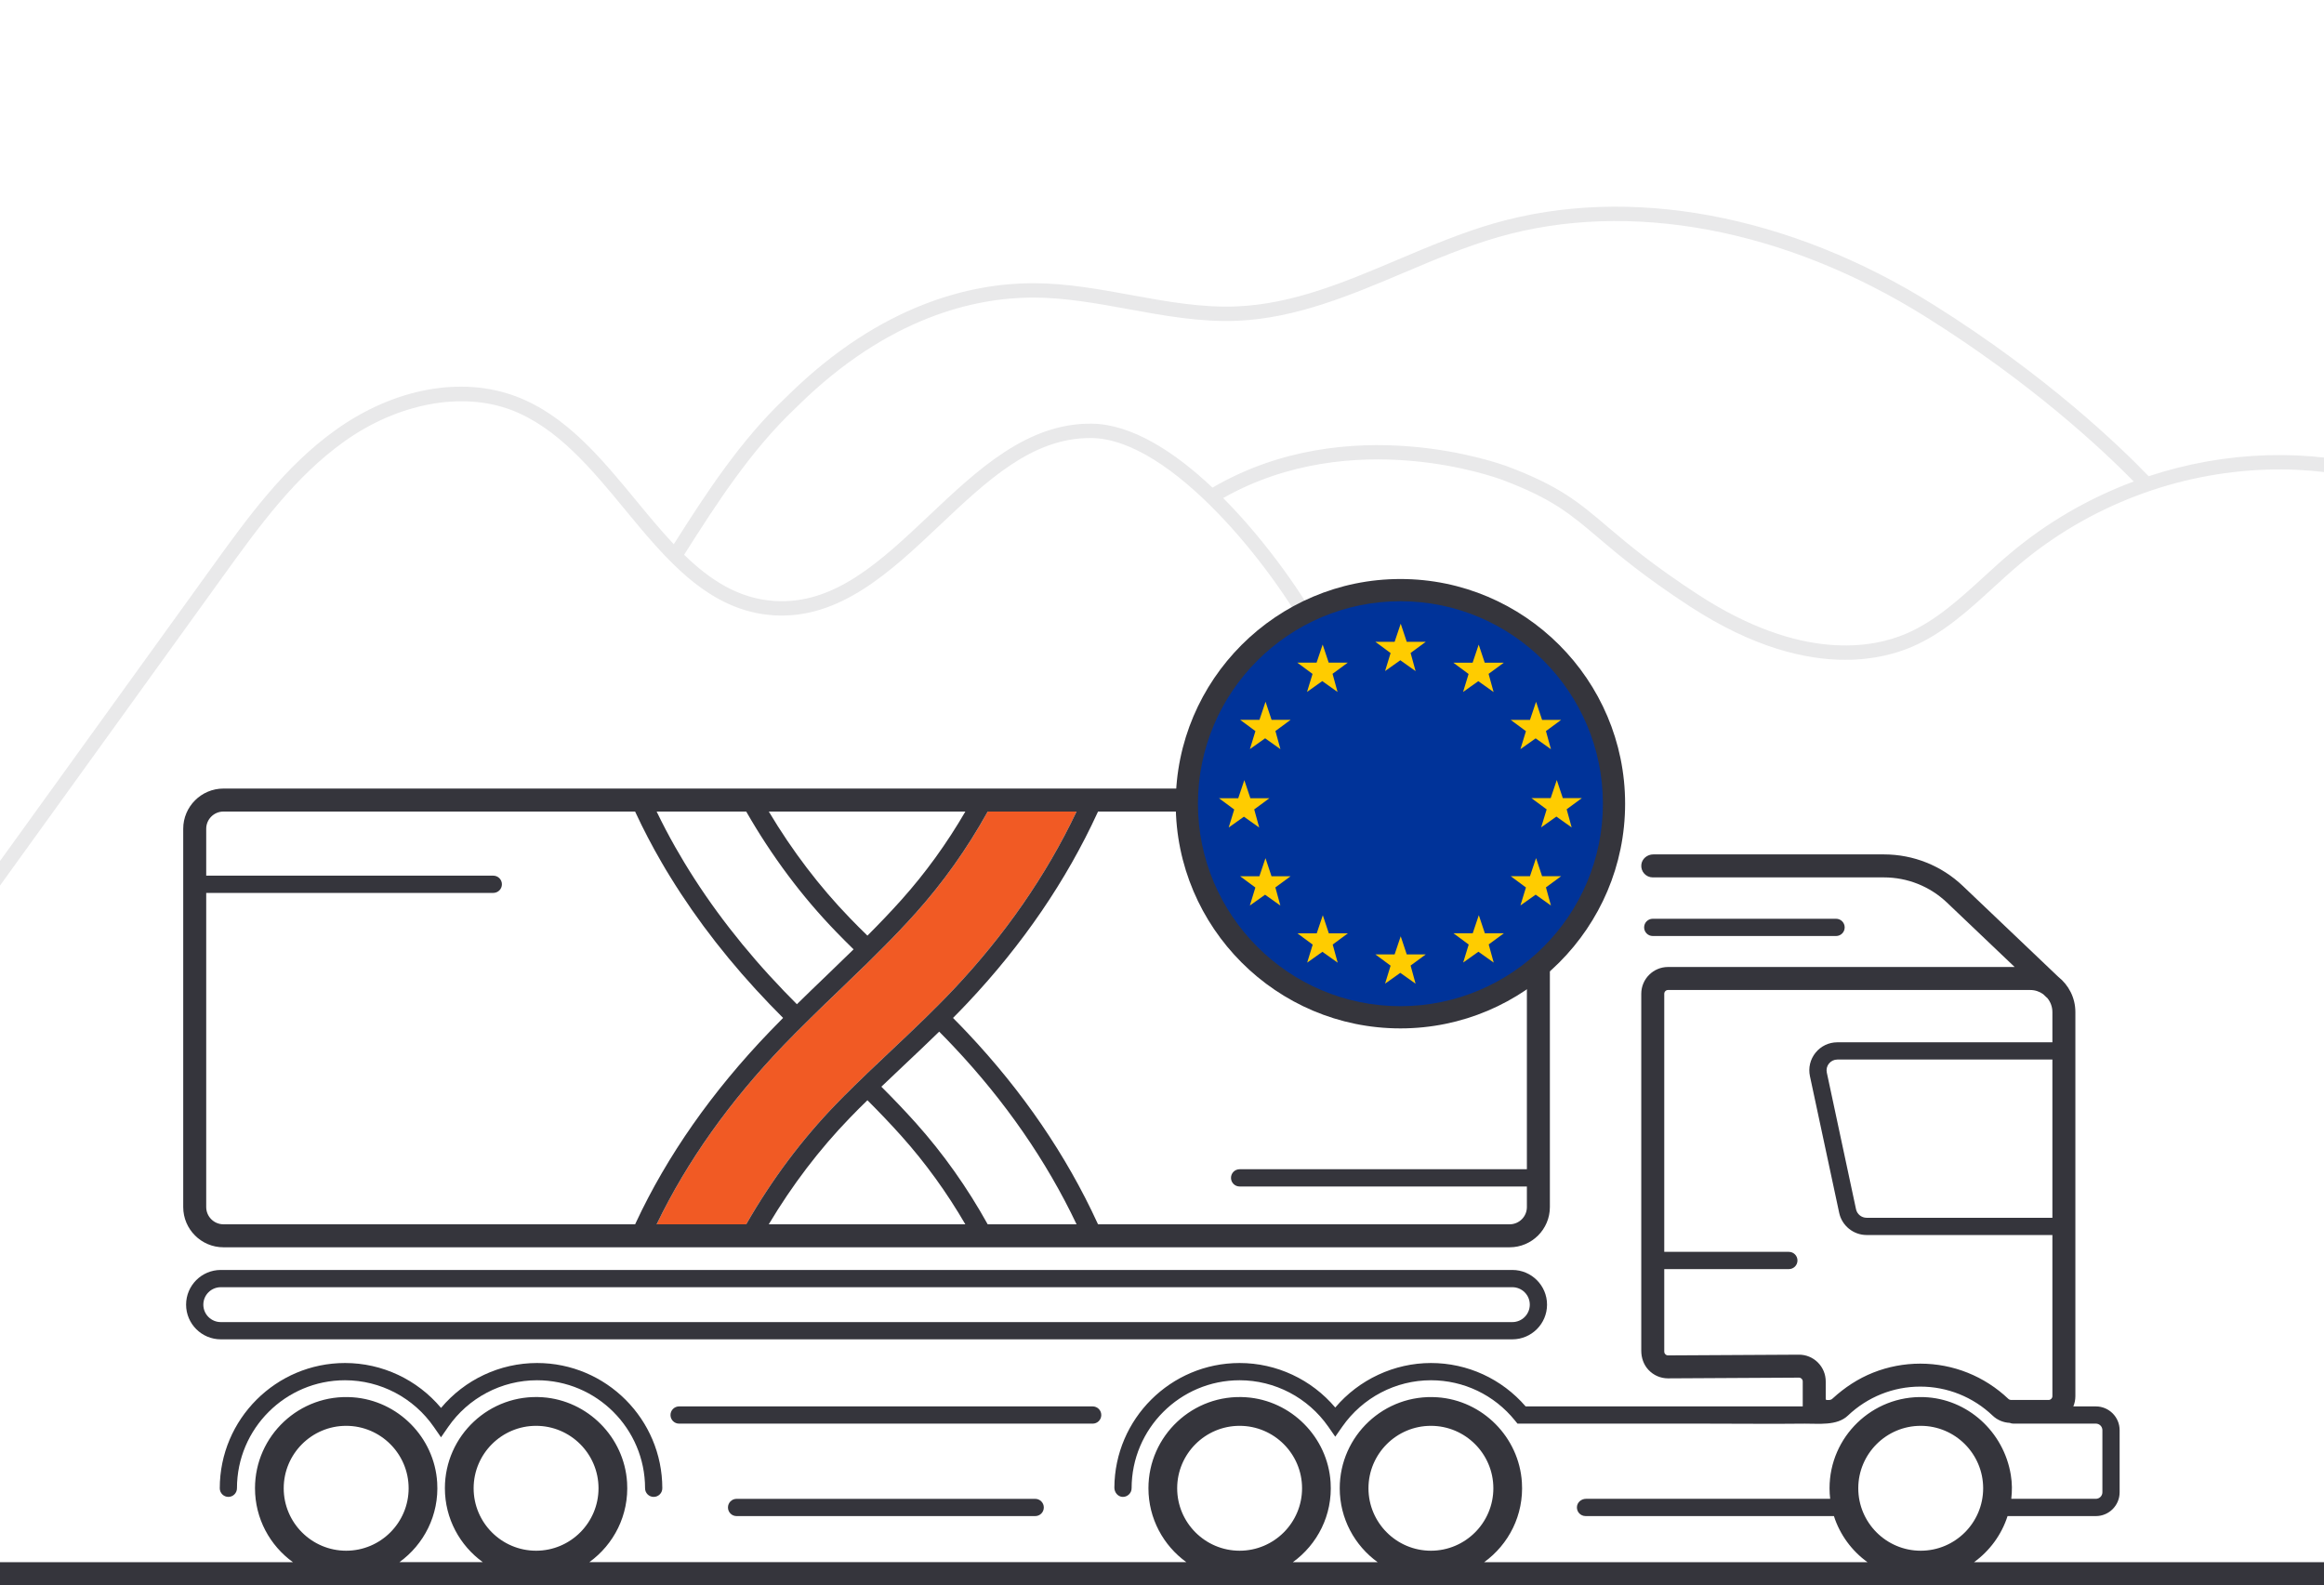 <?xml version="1.0" encoding="UTF-8"?>
<svg xmlns="http://www.w3.org/2000/svg" id="Layer_1" viewBox="0 0 808.74 551.63">
  <defs>
    <style>.cls-1{fill:#35353c;}.cls-1,.cls-2,.cls-3,.cls-4,.cls-5{stroke-width:0px;}.cls-2{fill:#fc0;}.cls-3{fill:#f15a24;}.cls-4{fill:#e9e9ea;}.cls-5{fill:#039;}</style>
  </defs>
  <path class="cls-3" d="m374.93,281.8c-10.47,22.25-24.97,43.28-43.12,62.52-6.94,7.36-14.44,14.43-21.7,21.28-6.35,5.99-12.92,12.19-19.12,18.58-12.04,12.42-22.7,26.71-31.67,42.48h-31.11c10.5-21.98,25.49-43.18,44.57-63.03,6.31-6.56,12.97-12.97,19.43-19.17,8.9-8.56,18.11-17.41,26.5-26.79,9.67-10.79,18.19-22.85,25.35-35.87h30.87Z"></path>
  <path class="cls-1" d="m526.29,466.07H76.83c-6.66,0-12.07-5.41-12.07-12.07s5.41-12.07,12.07-12.07h449.46c6.66,0,12.07,5.42,12.07,12.07s-5.41,12.07-12.07,12.07Zm-449.46-18.14c-3.35,0-6.07,2.72-6.07,6.07s2.72,6.07,6.07,6.07h449.46c3.35,0,6.07-2.72,6.07-6.07s-2.72-6.07-6.07-6.07H76.83Z"></path>
  <path class="cls-1" d="m638.94,325.72c1.66,0,3-1.34,3-3s-1.34-3-3-3h-63.79c-1.66,0-3,1.34-3,3s1.34,3,3,3h63.79Z"></path>
  <path class="cls-1" d="m79.46,520.9c1.66,0,3-1.34,3-3,0-20.73,16.86-37.59,37.59-37.59,12.33,0,23.9,6.08,30.95,16.28l2.47,3.57,2.47-3.57c7.04-10.19,18.61-16.28,30.95-16.28,20.73,0,37.59,16.86,37.59,37.59,0,1.66,1.34,3,3,3s3-1.34,3-3c0-24.03-19.55-43.59-43.59-43.59-12.94,0-25.16,5.78-33.41,15.63-8.25-9.85-20.47-15.63-33.41-15.63-24.03,0-43.59,19.55-43.59,43.59,0,1.66,1.34,3,3,3Z"></path>
  <path class="cls-1" d="m686.94,543.63c5.44-3.93,9.58-9.53,11.68-16.05h30.72c4.57,0,8.28-3.71,8.28-8.28v-21.61c0-4.57-3.71-8.28-8.28-8.28h-7.83c.46-1.1.71-2.3.71-3.56v-133.66c0-4.98-2.34-9.42-5.97-12.29l-33.17-31.58c-7.45-7.1-17.23-11-27.51-11h-80.24c-2.08,0-3.95,1.51-4.16,3.59-.24,2.38,1.63,4.41,3.98,4.41h80.42c8.22,0,16.03,3.12,21.99,8.79l23.52,22.39h-120.62c-5.13,0-9.31,4.18-9.31,9.32v124.24c0,2.43.82,4.82,2.47,6.6,1.79,1.93,4.23,2.99,6.84,2.99h.05s45.51-.25,45.52-.25c.47,0,.78.24.93.39.14.14.38.45.38.93v8.69h-96.43c-8.31-9.61-20.24-15.1-32.96-15.1s-25.03,5.73-33.29,15.49c-8.25-9.76-20.42-15.49-33.28-15.49-23.97,0-43.47,19.44-43.59,43.37,0,1.65,1.21,3.15,2.86,3.22s3.14-1.29,3.14-3c0-20.73,16.86-37.59,37.59-37.59,12.25,0,23.77,6.03,30.83,16.12l2.45,3.52,2.46-3.52c7.06-10.09,18.58-16.12,30.83-16.12,11.39,0,22.04,5.1,29.23,13.99,0,0,.9,1.11.9,1.11,7.41,0,14.83,0,22.24,0h44.38c11.11,0,22.22.13,33.32,0,4.82-.05,11.23.82,15.02-2.79,6.85-6.51,15.8-10.1,25.2-10.1s18.35,3.59,25.19,10.1c1.62,1.54,3.72,2.42,5.96,2.52.37.16.78.26,1.21.26h28.74c1.26,0,2.28,1.02,2.28,2.28v21.61c0,1.26-1.02,2.28-2.28,2.28h-29.43c.31-2.65.33-5.35-.16-8.31-2.44-14.99-15.04-26.55-30.22-27.08-18-.63-32.86,13.83-32.86,31.71,0,1.25.08,2.47.22,3.68h-84.97c-1.63,0-3.08,1.22-3.16,2.84-.09,1.73,1.28,3.16,3,3.16h86.43c2.09,6.52,6.24,12.12,11.68,16.05h-133.39c8.5-6.14,13.86-16.37,13.13-27.79-1-15.72-13.7-28.51-29.41-29.59-18.51-1.28-33.98,13.41-33.98,31.65,0,10.58,5.21,19.96,13.19,25.73h-29.5c8.5-6.14,13.86-16.37,13.13-27.79-1-15.72-13.7-28.51-29.41-29.6-18.51-1.28-33.98,13.41-33.98,31.65,0,10.58,5.21,19.96,13.19,25.73h-207.75c8.49-6.14,13.84-16.35,13.13-27.76-.98-15.72-13.67-28.51-29.38-29.62-18.52-1.31-34.02,13.39-34.02,31.65,0,10.58,5.21,19.96,13.2,25.73h-29.02c8.49-6.13,13.84-16.34,13.14-27.73-.97-15.72-13.65-28.52-29.36-29.64-18.53-1.32-34.04,13.38-34.04,31.65,0,10.58,5.21,19.96,13.2,25.73H0v8h808.74v-8h-121.8Zm27.28-119.86h-64.66c-1.76,0-3.3-1.24-3.67-2.96l-10.17-47.57c-.24-1.11.03-2.25.75-3.14.71-.88,1.77-1.39,2.91-1.39h74.84v55.06Zm0-61.06h-74.84c-2.96,0-5.72,1.32-7.58,3.62-1.86,2.3-2.57,5.27-1.95,8.17l10.18,47.57c.95,4.46,4.96,7.7,9.53,7.7h64.66v56.08c0,.73-.59,1.32-1.32,1.32h-13.08c-.33,0-.64-.12-.87-.33-8.34-7.94-19.24-12.31-30.71-12.31-5.6,0-11.19,1.06-16.4,3.13s-9.91,5.16-14.05,8.96c-.24.22-.47.41-.8.5-.28.07-.58.07-.87.06-.51,0-.73.09-.78-.41-.02-.25,0-.52,0-.77v-5.27c0-2.5-.97-4.84-2.74-6.61-1.77-1.76-4.12-2.73-6.62-2.71,0,0-45.51.25-45.52.25-.47,0-.78-.24-.92-.38-.15-.15-.39-.46-.39-.94v-28.71h43.36c1.66,0,3-1.34,3-3s-1.34-3-3-3h-43.36v-89.8c0-.73.59-1.32,1.31-1.32h126.07c1.67,0,3.22.54,4.48,1.45l1.13,1.08c.08.07.17.13.26.2,1.13,1.34,1.82,3.07,1.82,4.96v10.52ZM120.46,539.63c-11.98,0-21.73-9.75-21.73-21.73s9.75-21.73,21.73-21.73,21.74,9.75,21.74,21.73-9.75,21.73-21.74,21.73Zm66.09,0c-11.98,0-21.73-9.75-21.73-21.73s9.75-21.73,21.73-21.73,21.73,9.75,21.73,21.73-9.74,21.73-21.73,21.73Zm244.83,0c-11.98,0-21.73-9.75-21.73-21.73s9.75-21.73,21.73-21.73,21.73,9.75,21.73,21.73-9.75,21.73-21.73,21.73Zm66.57,0c-11.98,0-21.73-9.75-21.73-21.73s9.75-21.73,21.73-21.73,21.73,9.75,21.73,21.73-9.75,21.73-21.73,21.73Zm170.45,0c-11.98,0-21.73-9.75-21.73-21.73s9.75-21.73,21.73-21.73,21.73,9.75,21.73,21.73-9.74,21.73-21.73,21.73Z"></path>
  <path class="cls-1" d="m236.33,495.41h143.91c1.66,0,3-1.34,3-3s-1.34-3-3-3h-143.91c-1.66,0-3,1.34-3,3s1.34,3,3,3Z"></path>
  <path class="cls-1" d="m256.33,521.58c-1.66,0-3,1.34-3,3s1.34,3,3,3h103.91c1.66,0,3-1.34,3-3s-1.34-3-3-3h-103.91Z"></path>
  <path class="cls-1" d="m525.35,274.41H77.76c-7.72,0-14,6.28-14,14v131.63c0,7.72,6.28,14,14,14h447.59c7.72,0,14-6.28,14-14v-131.63c0-7.72-6.28-14-14-14Zm-189.41,8c-6.44,11.09-13.91,21.42-22.27,30.75-3.78,4.23-7.76,8.37-11.81,12.43-2.04-1.98-4.05-3.99-6.01-6.02-10.63-10.97-20.13-23.45-28.31-37.16h68.4Zm-76.26,0c8.9,15.52,19.42,29.61,31.31,41.87,1.98,2.05,4.01,4.07,6.05,6.08-3.18,3.12-6.37,6.19-9.53,9.23-3.37,3.23-6.79,6.52-10.19,9.87-1.53-1.53-3.04-3.08-4.54-4.63-13.71-14.26-25.3-29.22-34.63-44.66-1.07-1.77-2.11-3.54-3.12-5.32-2.33-4.11-4.51-8.26-6.52-12.44h31.17Zm-38.66,143.63H77.76c-3.31,0-6-2.69-6-6v-109.32h99.9c1.66,0,3-1.34,3-3s-1.34-3-3-3h-99.9v-16.31c0-3.31,2.69-6,6-6h143.25l.25.53c2.67,5.74,5.65,11.43,8.91,17.06,1.02,1.78,2.08,3.55,3.18,5.31,9.41,15.29,20.97,30.09,34.55,44.21,1.52,1.58,3.05,3.15,4.61,4.7-1.55,1.56-3.09,3.14-4.61,4.72-20.1,20.9-35.79,43.3-46.64,66.58l-.24.52Zm7.49,0c10.48-21.76,25.37-42.75,44.27-62.41,1.49-1.55,3.01-3.1,4.53-4.63,1.59-1.6,3.2-3.19,4.81-4.77,3.36-3.31,6.75-6.57,10.09-9.77,3.21-3.09,6.46-6.22,9.7-9.39,1.61-1.58,3.22-3.17,4.8-4.77,4.11-4.11,8.14-8.32,12-12.63,9.52-10.62,17.92-22.47,25.01-35.26h30.92c-10.45,22.03-24.85,42.85-42.83,61.91-1.63,1.73-3.29,3.44-4.98,5.14-1.58,1.6-3.19,3.2-4.81,4.77-3.95,3.87-7.97,7.65-11.91,11.37-2.71,2.56-5.46,5.15-8.21,7.78-1.62,1.56-3.25,3.14-4.86,4.72-2.04,2.01-4.07,4.03-6.05,6.08-11.88,12.26-22.42,26.33-31.31,41.86h-31.17Zm39.02,0c8.18-13.7,17.69-26.18,28.32-37.15,1.96-2.03,3.97-4.04,6.01-6.02,4.05,4.06,8.03,8.2,11.81,12.43,8.35,9.33,15.82,19.65,22.26,30.74h-68.4Zm76.18,0c-7.09-12.78-15.49-24.64-25-35.26-3.86-4.31-7.89-8.51-12-12.62,2.69-2.58,5.39-5.13,8.06-7.65,3.99-3.76,8.05-7.59,12.06-11.51,1.69,1.7,3.35,3.41,4.98,5.14,17.98,19.06,32.38,39.88,42.83,61.9h-30.93Zm187.64-19.16h-99.97c-1.66,0-3,1.34-3,3s1.34,3,3,3h99.97v7.16c0,3.31-2.69,6-6,6h-143.24l-.23-.49c-10.83-23.56-26.02-45.78-45.14-66.06-1.67-1.77-3.37-3.53-5.1-5.26,1.73-1.73,3.43-3.49,5.1-5.26,19.12-20.28,34.31-42.5,45.14-66.06l.23-.5h143.24c3.31,0,6,2.69,6,6v118.47Z"></path>
  <path class="cls-4" d="m788.83,158.42c-14.03.44-27.88,2.93-41.11,7.3-10.11-10.51-35.61-35.05-74.76-59.61-50.27-31.53-106.01-41.88-152.92-28.42-11.42,3.28-22.59,8.01-33.4,12.58-18.84,7.97-36.64,15.49-56.15,16.35-12.29.54-24.78-1.74-36.86-3.95-11.09-2.02-22.56-4.12-34.09-4.12h-.52c-20.64.12-52.07,6.95-84.62,38.86-.48.47-.87.85-1.17,1.14-15.46,14.64-27.39,32.89-38.76,50.84-4.46-4.74-8.77-9.96-13.16-15.29-11.98-14.54-24.38-29.58-41.64-36.12-19.03-7.2-42.47-2.89-62.71,11.53-17.88,12.74-30.76,30.59-43.21,47.86L0,299.62v8.55l77.8-107.88c12.22-16.93,24.85-34.45,42.06-46.7,18.6-13.26,40.84-17.44,58.04-10.93,16.02,6.07,27.99,20.58,39.56,34.62,14.34,17.4,29.16,35.4,51.78,36.84,23.04,1.45,40.68-15.18,57.73-31.28,16.55-15.64,32.19-30.41,52.39-30.41h.5c27.88.33,63.29,45.46,76.04,69.55l4.42-2.34c-6.2-11.71-19.17-30.74-34.66-46.33,45.04-25.47,95.1-7.09,97.25-6.28,17.3,6.52,23.62,11.89,33.19,20.01,7.1,6.03,15.93,13.52,32.02,24.01,21.97,14.31,40.17,18.56,54.03,18.56,10.11,0,17.91-2.26,23.2-4.53,10.93-4.69,19.76-12.77,28.31-20.59,2.96-2.71,6.02-5.51,9.1-8.1,24.11-20.28,54.73-31.99,86.22-32.97,6.86-.22,13.45.1,19.76.84v-5.04c-6.36-.71-13.01-1.02-19.91-.8Zm-89.28,34.14c-3.16,2.66-6.27,5.5-9.26,8.24-8.24,7.54-16.76,15.33-26.91,19.69-11.62,4.98-36.49,9.84-72.53-13.63-15.83-10.31-24.52-17.7-31.51-23.63-9.97-8.46-16.55-14.05-34.66-20.88-2.27-.85-55.36-20.34-102.74,7.34-13.3-12.56-28.14-22.09-42.03-22.26-22.42-.25-39.7,16.02-56.38,31.77-17.02,16.08-33.08,31.27-53.98,29.93-12.5-.8-22.4-7.24-31.48-16.08,11.4-18,23.3-36.38,38.6-50.87.31-.3.73-.71,1.23-1.2,31.35-30.74,61.43-37.32,81.15-37.43,11.24-.06,22.65,2.03,33.68,4.04,12.36,2.26,25.14,4.59,37.98,4.03,20.41-.9,39.46-8.96,57.88-16.75,10.67-4.51,21.7-9.18,32.83-12.37,45.55-13.08,99.81-2.93,148.88,27.85,36.79,23.07,61.33,46.08,72.23,57.2-15.58,5.8-30.17,14.23-42.98,25.01Z"></path>
  <circle class="cls-5" cx="487.34" cy="279.68" r="74.32"></circle>
  <path id="_1" class="cls-2" d="m449.12,250.5l-5.28,3.88,1.74,6.32-5.32-3.78-5.3,3.76,1.92-6.26-5.3-3.92h6.7l2.12-6.3,2.1,6.3h6.62Z"></path>
  <path id="_1-2" class="cls-2" d="m469,230.6l-5.28,3.88,1.74,6.32-5.32-3.78-5.3,3.76,1.92-6.26-5.3-3.92h6.7l2.12-6.3,2.1,6.3h6.62Z"></path>
  <path id="_1-3" class="cls-2" d="m496.16,223.34l-5.28,3.88,1.74,6.32-5.32-3.78-5.3,3.76,1.92-6.26-5.3-3.92h6.7l2.12-6.3,2.1,6.3h6.62Z"></path>
  <path id="_1-4" class="cls-2" d="m523.3,230.62l-5.28,3.88,1.74,6.32-5.32-3.78-5.3,3.76,1.92-6.26-5.3-3.92h6.7l2.12-6.3,2.1,6.3h6.62Z"></path>
  <path id="_1-5" class="cls-2" d="m543.26,250.52l-5.28,3.88,1.74,6.32-5.32-3.78-5.3,3.76,1.92-6.26-5.3-3.92h6.7l2.12-6.3,2.1,6.3h6.62Z"></path>
  <path id="_1-6" class="cls-2" d="m550.47,277.74l-5.28,3.88,1.74,6.32-5.32-3.78-5.3,3.76,1.92-6.26-5.3-3.92h6.7l2.12-6.3,2.1,6.3h6.62Z"></path>
  <path id="_1-7" class="cls-2" d="m543.26,304.91l-5.28,3.88,1.74,6.32-5.32-3.78-5.3,3.76,1.92-6.26-5.3-3.92h6.7l2.12-6.3,2.1,6.3h6.62Z"></path>
  <path id="_1-8" class="cls-2" d="m523.34,324.77l-5.28,3.88,1.74,6.32-5.32-3.78-5.3,3.76,1.92-6.26-5.3-3.92h6.7l2.12-6.3,2.1,6.3h6.62Z"></path>
  <path id="_1-9" class="cls-2" d="m496.16,332.12l-5.28,3.88,1.74,6.32-5.32-3.78-5.3,3.76,1.92-6.26-5.3-3.92h6.7l2.12-6.3,2.1,6.3h6.62Z"></path>
  <path id="_1-10" class="cls-2" d="m469.05,324.8l-5.28,3.88,1.74,6.32-5.32-3.78-5.3,3.76,1.92-6.26-5.3-3.92h6.7l2.12-6.3,2.1,6.3h6.62Z"></path>
  <path id="_1-11" class="cls-2" d="m449.1,304.93l-5.28,3.88,1.74,6.32-5.32-3.78-5.3,3.76,1.92-6.26-5.3-3.92h6.7l2.12-6.3,2.1,6.3h6.62Z"></path>
  <path id="_1-12" class="cls-2" d="m441.74,277.78l-5.28,3.88,1.74,6.32-5.32-3.78-5.3,3.76,1.92-6.26-5.3-3.92h6.7l2.12-6.3,2.1,6.3h6.62Z"></path>
  <path class="cls-1" d="m487.34,357.87c-43.11,0-78.19-35.08-78.19-78.19s35.08-78.19,78.19-78.19,78.19,35.08,78.19,78.19-35.08,78.19-78.19,78.19Zm0-148.65c-38.85,0-70.46,31.61-70.46,70.46s31.61,70.46,70.46,70.46,70.46-31.61,70.46-70.46-31.61-70.46-70.46-70.46Z"></path>
</svg>
